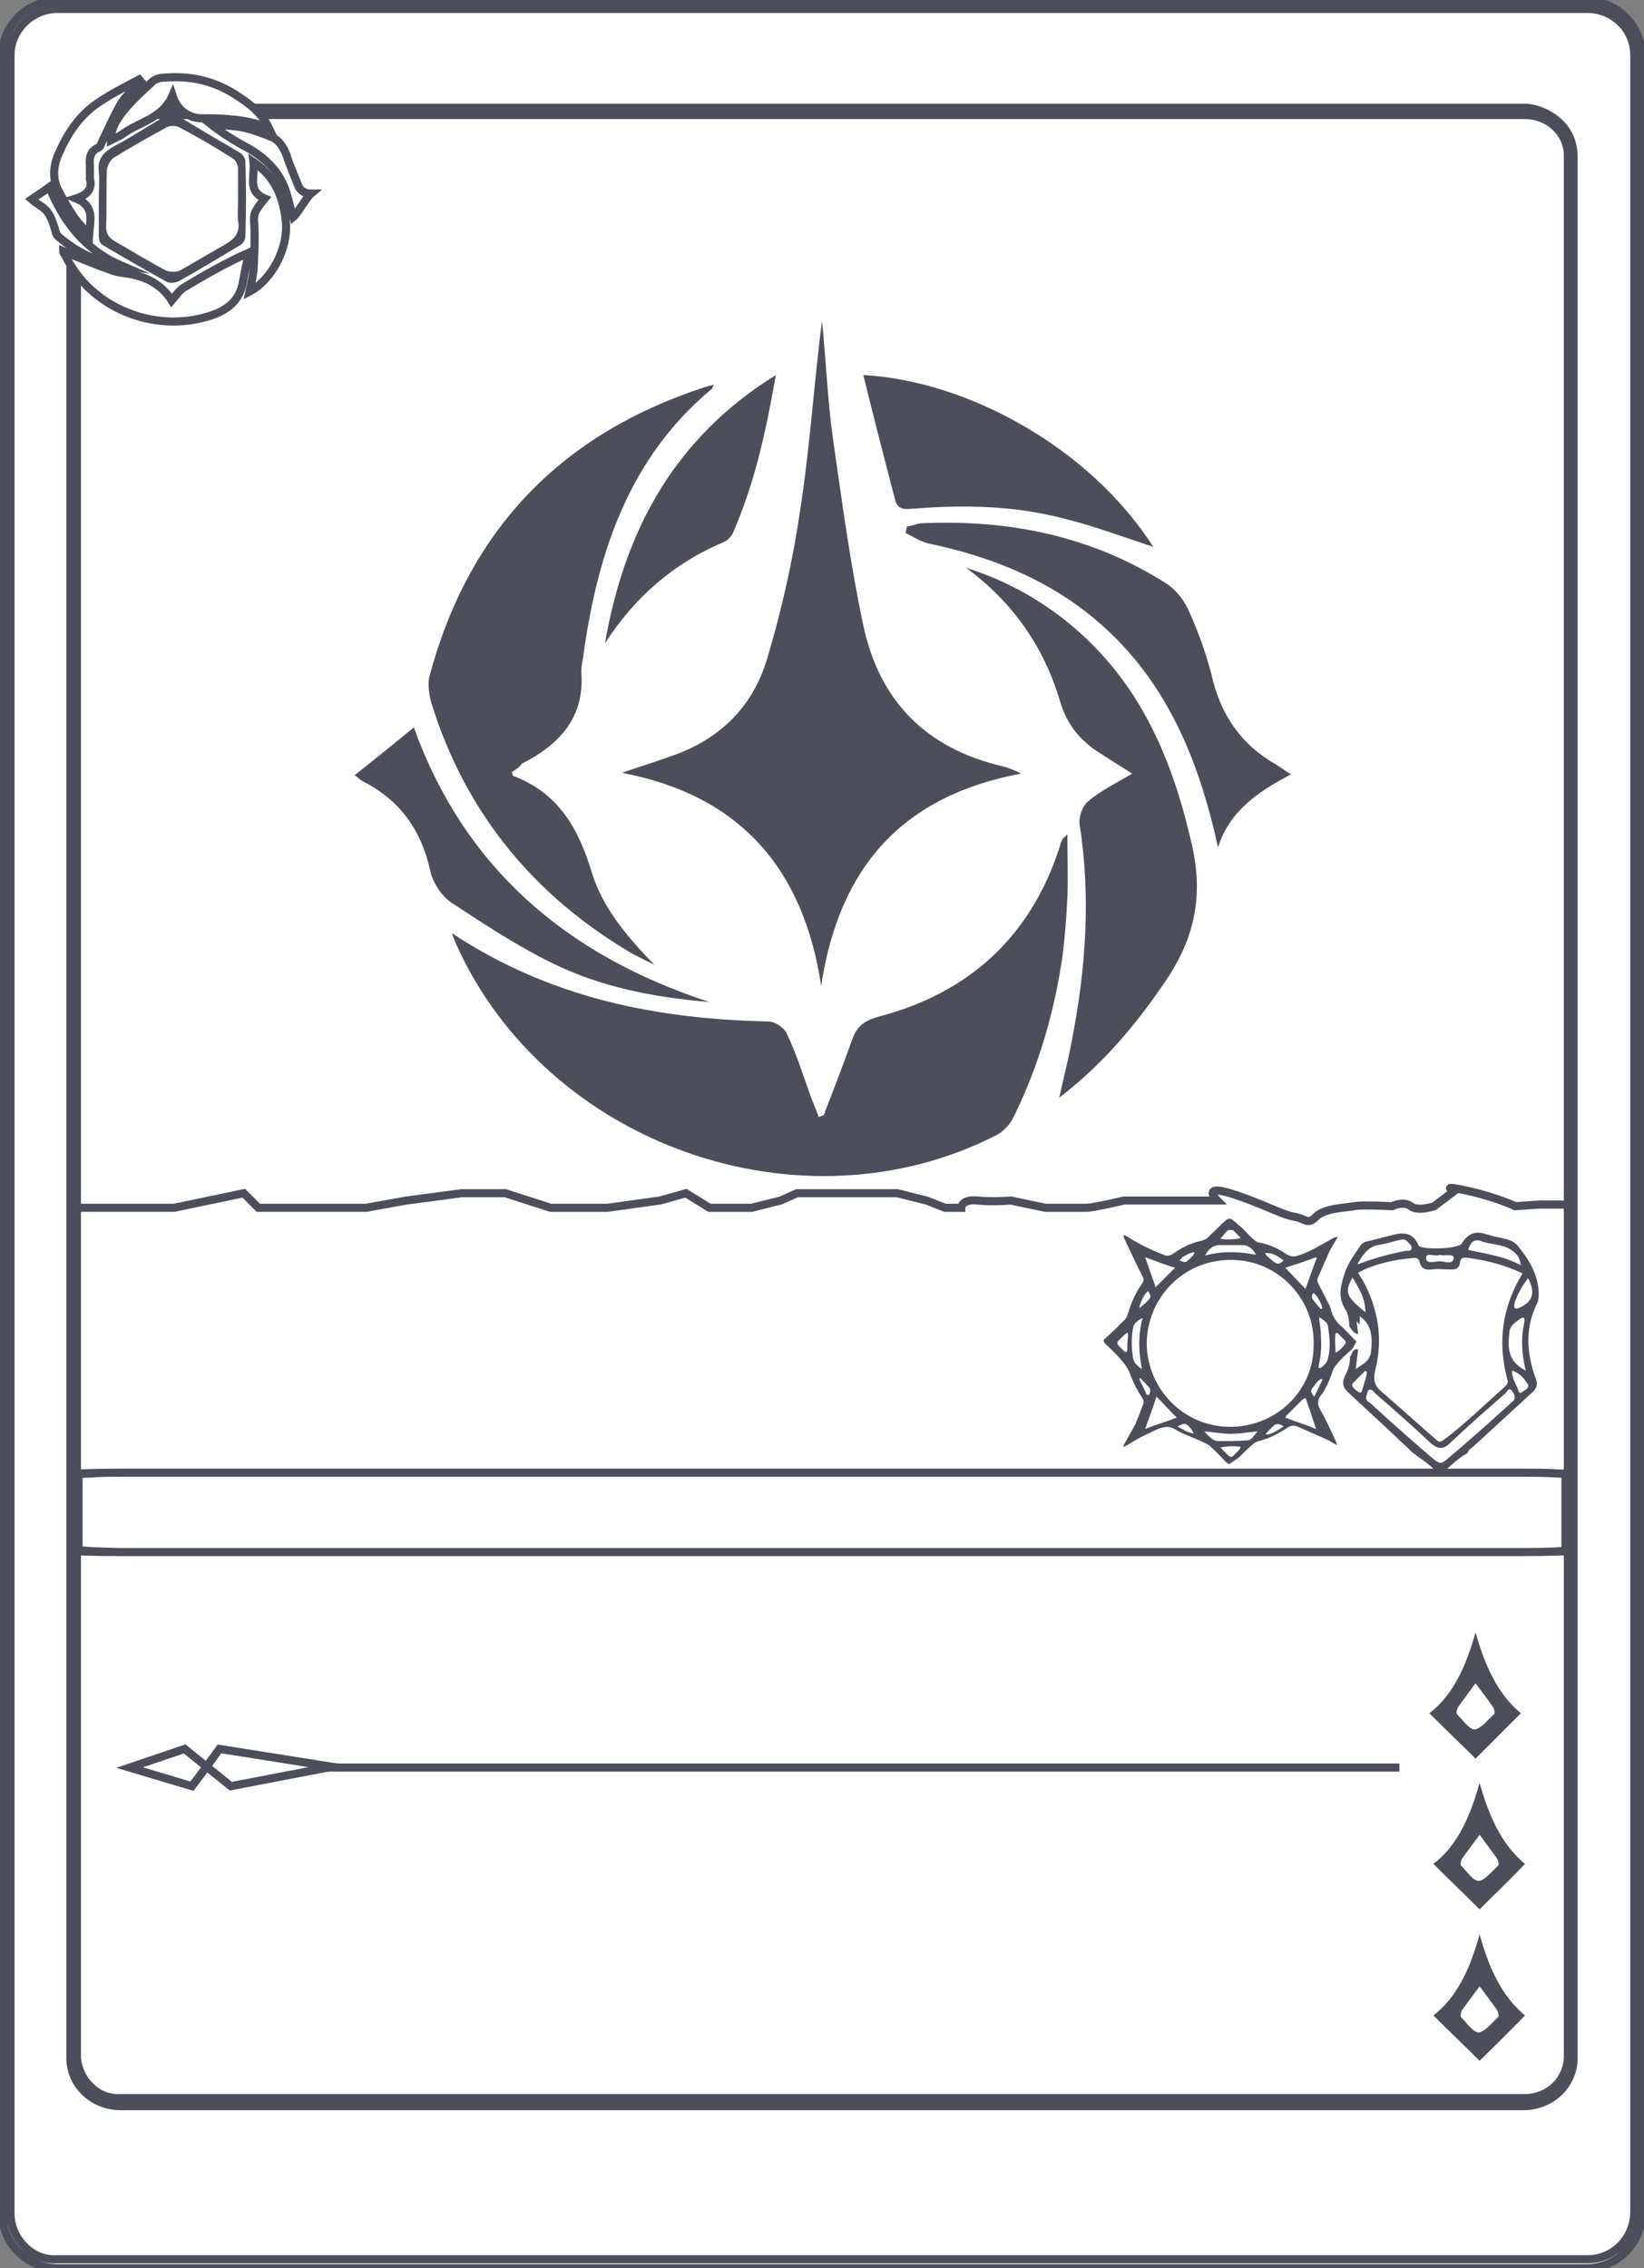 <?xml version="1.0" encoding="utf-8"?>
<!-- Generator: Adobe Illustrator 25.4.1, SVG Export Plug-In . SVG Version: 6.00 Build 0)  -->
<svg version="1.1" id="Layer_1" xmlns="http://www.w3.org/2000/svg" xmlns:xlink="http://www.w3.org/1999/xlink" x="0px" y="0px"
	 viewBox="0 0 203 280" style="enable-background:new 0 0 203 280;" xml:space="preserve">
<rect x="0" y="0" width="203" height="280" fill="#808080" stroke="none"/>
<style type="text/css">
	.st0{fill:#FFFFFF;}
	.st1{fill:none;stroke:#4D4E5B;stroke-miterlimit:10;}
	.st2{fill:#4D4E5B;}
	.st3{fill:#FFFFFF;stroke:#4D4E5B;stroke-miterlimit:10;}
</style>
<path class="st0" d="M200.7,2.1c1.3,1.3,2,3,2,4.8v266.4c0,3.7-3.1,6.7-6.8,6.7H7.1c-3.7,0-6.8-3-6.8-6.7l0,0V6.8
	c0-3.7,3.1-6.7,6.8-6.7h188.8C197.7,0.1,199.4,0.9,200.7,2.1z"/>
<path class="st1" d="M200.7,2.1c1.3,1.3,2,3,2,4.8v266.4c0,3.7-3.1,6.7-6.8,6.7H7.1c-3.7,0-6.8-3-6.8-6.7l0,0V6.8
	c0-3.7,3.1-6.7,6.8-6.7h188.8C197.7,0.1,199.4,0.8,200.7,2.1z M3,277.3c1.1,1.1,2.5,1.7,4.1,1.6H196c3.2,0,5.7-2.5,5.8-5.7V6.8
	c0-3.2-2.6-5.7-5.8-5.7H7.1c-1.5,0-3,0.6-4.1,1.7s-1.7,2.5-1.7,4v266.5C1.3,274.7,1.9,276.2,3,277.3L3,277.3z"/>
<path class="st1" d="M4,158.6"/>
<g>
	<path class="st2" d="M101.7,137.7c1.2-3.1,2.4-6.2,3.5-9.3c0.6-1.7,1.5-2.4,3.3-2.9c11.1-2.9,18.7-9.8,22.3-20.8
		c0.1-0.4,0.2-0.7,0.4-1.1c0-0.1,0.1-0.1,0.6-0.6c0,2.9,0.1,5.3,0,7.7c-0.1,2.4-0.3,4.9-0.6,7.3c-1,6.9-2.9,13.5-6,19.8
		c-0.4,0.9-1.2,1.8-2.1,2.3c-24.2,12.4-55.7,1.2-66.8-23.6c-0.1-0.3-0.3-0.7-0.5-1.3c12.1,8,25.2,10.6,39.1,10.9
		c0.8,0,2,0.8,2.3,1.6c1.2,2.5,2,5.2,3,7.9c0.3,0.7,0.6,1.5,0.9,2.3C101.3,137.8,101.5,137.7,101.7,137.7z"/>
	<path class="st2" d="M101.4,121.7c-2.2-14.5-10-23.5-24.6-26.3c2-0.7,4-1.3,5.9-2c6-2,10.2-6,12-12s3.2-12.2,4.1-18.4
		c1.2-7.7,1.7-15.6,2.7-23.4c0.5,5,0.7,10,1.4,14.9c1.1,7.6,2.1,15.2,3.7,22.7c2,9.4,7.8,15.2,17.2,17.4c0.8,0.2,1.5,0.5,2.3,0.9
		C111.5,98.2,103.6,107,101.4,121.7z"/>
	<path class="st2" d="M63.2,95.3c0.1,0.3,0.1,0.4,0.2,0.5c5.6,2.1,8.1,6.6,9.7,12c1.4,4.4,4.4,7.9,7.7,11.3
		c-0.6-0.3-1.2-0.6-1.8-0.9c-0.6-0.3-1.2-0.6-1.8-1c-11.7-7.1-19.8-17.2-23.9-30.3c-0.3-1-0.5-2.3-0.3-3.3c4.8-18.1,16.2-30,34-35.8
		c0.4-0.1,0.7-0.2,1.1-0.3C88,47.8,88,47.9,87.9,48c-10.1,8.4-14,19.9-15.8,32.4c-0.1,1-0.4,2-0.3,2.9c0.3,5.5-2.9,8.7-7.4,11
		C64.2,94.7,63.7,95,63.2,95.3z"/>
	<path class="st2" d="M139.8,95.5c-1.6-1-3-1.9-4.4-2.8c-2.2-1.5-3.7-3.4-4.5-6.1c-2-6.8-5.9-12.3-11.6-16.5
		c5.1,1.6,9.7,4.2,13.7,7.7c8.1,7.1,11.9,16.4,14.2,26.6c1.4,6.2,0.3,11.4-3.2,16.6c-3.6,5.3-7.6,10.2-13.2,14.5
		c0.6-2.8,1.2-5,1.6-7.3c1.7-8.8,2.3-17.6,0.9-26.5c-0.1-0.9,0.4-2.3,1.1-2.8C135.9,97.6,137.8,96.7,139.8,95.5z"/>
	<path class="st2" d="M150.4,104.6c-2.4-10.9-6.4-20.7-15-28c-6-5.1-13.1-7.9-20.7-9.5c-1-0.2-2-0.9-2.9-1.3
		c0.1-0.3,0.1-0.5,0.2-0.8c0.6-0.1,1.1-0.3,1.7-0.4c10.7-0.5,20.9,1.5,30.1,7.3c1.2,0.7,2.3,2,2.9,3.3c1.2,2.6,2.2,5.4,2.9,8.1
		c1.1,4.9,3.6,8.6,8,11.1c0.5,0.3,1,0.7,1.8,1.2C155.2,97.8,151.8,100.2,150.4,104.6z"/>
	<path class="st2" d="M106.6,46.3c12.9,0.7,28,9,35.8,21.2c-3.7-1.2-7.4-2.6-11.1-3.5c-6.1-1.6-12.3-1.7-18.6-1.2
		c-1.1,0.1-1.9,0.1-2.2-1.2C109.2,56.6,107.9,51.6,106.6,46.3z"/>
	<path class="st2" d="M43.8,95.7c2.6-2.1,5-4,7.3-5.9c6.2,17.2,18.7,28.1,36.5,33.9c-7.1-0.6-13.5-1.9-19.4-4.8
		c-4.3-2.1-8.4-4.8-12.5-7.5c-1.2-0.8-2.3-2.5-2.6-4c-1.1-5-3.8-8.7-8.4-11C44.4,96.2,44.1,95.9,43.8,95.7z"/>
	<path class="st2" d="M95.8,46.3c-1.2,6.9-2.6,13.3-5.3,19.5c-0.2,0.4-0.6,0.9-1.1,1.1c-6.2,2.6-11,6.8-14.7,12.5
		C77.1,65.6,83.2,54.1,95.8,46.3z"/>
</g>
<path class="st1" d="M192.5,15.1c1.2,1.1,1.8,2.6,1.8,4.2v234.8c0,3.3-2.8,5.9-6.2,5.9H14.9c-3.4,0-6.2-2.6-6.2-5.9l0,0V19.2
	c0-3.3,2.8-5.9,6.2-5.9h173.2C189.7,13.3,191.3,14,192.5,15.1z M11.2,257.6c1,1,2.3,1.5,3.8,1.4h173.3c2.9,0,5.2-2.2,5.3-5V19.2
	c0-2.8-2.4-5-5.3-5H14.9c-1.4,0-2.8,0.5-3.8,1.5s-1.6,2.2-1.6,3.5v234.9C9.6,255.3,10.2,256.7,11.2,257.6L11.2,257.6z"/>
<g>
	<path class="st3" d="M35.2,23.3c0.4,1.1,0.6,2.3,1,3.5c0.6-0.5,1.6-2.4,2.2-2.9c-1.1,0-1.4-0.7-1.5-0.8c-0.5-1.3-1.1-2.6-1.5-3.9
		c-0.4-1-0.9-1.9-1.9-2.3s-2.1-0.8-3.2-1.1c-1.4-0.3-2.8-0.3-4.3-0.5c1.4,1.1,2.8,2,4.3,2.8C32.5,19.3,34.3,20.9,35.2,23.3z"/>
	<path class="st3" d="M21.2,37.1c0.5-0.6,0.9-1.2,1.5-1.6c2.5-1.5,5.1-3,8-4.3c-0.2,1.2-0.5,2.4-0.7,3.6c-0.4,2.3-1.9,3.5-4.1,4.2
		c-6.9,2.2-14.7-1-17.8-7.4C8,31.4,7.8,31.2,7.8,31c1.9,0.8,3.8,1.6,5.8,2.3c0.7,0.3,1.5,0.4,2.3,0.5C18.2,34.2,20,35.2,21.2,37.1z"
		/>
	<path class="st3" d="M33.2,15.8c-2.7-1.1-5.5-1.2-8.3-1.2c-1.5,0-3-0.9-3.6-2.8c-1.2,2.8-4,3.2-6.1,4.7c-0.4,0.3-0.9,0.5-1.5,0.8
		c0-1.6,0.8-2.7,1.7-3.8c1-1.2,2.2-2.3,3.4-3.4c0.3-0.3,0.9-0.5,1.3-0.5c3.2-0.3,6.2,0.3,9,2.1C30.8,12.8,32.3,13.9,33.2,15.8z"/>
	<path class="st3" d="M9.4,24.5c2.4,1,1.7,2.8,1.6,4.5c-0.6-0.7-1.3-1.4-1.8-2.1c-0.8-1.2-1.5-2.4-2.1-3.6c-0.6-1.3-0.5-2.7,0-4
		c1.1-2.6,2.6-5,5-6.6c1.6-1.1,3.4-2,5.1-2.9c0.1,0.1,0.1,0.2,0.2,0.3c-0.8,0.9-1.8,1.6-2.4,2.6c-0.9,1.5-1.6,3.2-2.4,4.8
		c-0.1,0.2-0.2,0.6-0.4,0.7c-1,0.4-1.2,1.2-1.1,2.2c0,0.6,0,1.1,0,1.7C11.4,23.1,11,24,9.4,24.5z"/>
	<path class="st2" d="M12.2,24.6c0-1.1,0.1-2.3,0-3.4c-0.2-1.6,0.6-2.4,1.8-3.1c2.1-1.1,4.1-2.4,6.1-3.6c0.7-0.4,1.4-0.5,2.2,0
		c2.4,1.5,4.9,2.9,7.4,4.4c0.3,0.2,0.6,0.7,0.6,1c0.1,3.1,0.1,6.2,0,9.3c0,0.4-0.3,0.9-0.7,1.1c-2.5,1.5-5,3-7.5,4.4
		c-0.4,0.2-1.1,0.3-1.5,0.1c-2.7-1.5-5.3-3-8-4.6c-0.3-0.2-0.4-0.7-0.4-1C12.2,27.7,12.2,26.2,12.2,24.6L12.2,24.6z M29.4,24.7
		c0-1.3,0-2.6,0-3.9c0-0.4-0.3-1-0.6-1.2c-2.2-1.4-4.4-2.7-6.7-3.9c-0.4-0.2-1.1-0.2-1.5,0c-2.2,1.2-4.5,2.5-6.6,3.8
		c-0.4,0.3-0.7,0.9-0.8,1.4c-0.1,2.4,0,4.7-0.1,7.1c0,0.9,0.4,1.4,1.1,1.8c2.1,1.2,4.2,2.5,6.3,3.6c0.5,0.2,1.3,0.2,1.7,0
		c1.8-1,3.6-2.1,5.4-3.1c1.2-0.7,2.1-1.4,1.8-3C29.3,26.5,29.4,25.6,29.4,24.7z"/>
	<path class="st3" d="M30.8,36c0.2-0.9,0.4-1.8,0.5-2.6c0.1-1.9,0.2-3.8,0.1-5.7c-0.1-1.2-0.1-1.5,1.3-3.2c-2.2-0.9-1.2-2.7-1.4-4.5
		c2.8,1.9,3.7,4.5,4,7.4C35.6,30.7,33.5,34.6,30.8,36z"/>
	<path class="st3" d="M3.9,24.6c0.7-0.5,1.4-0.9,2.2-1.5c1.8,4.4,4.5,7.8,8.9,9.7c-3-0.4-5.6-1.7-7.8-3.6c-0.1-0.1-0.3-0.3-0.3-0.5
		C6,25.4,5.4,25.9,3.9,24.6z"/>
</g>
<g>
	<path class="st2" d="M166.6,163.7c0-0.7-0.1-1.5-0.5-2.1c-1-1.6-0.5-3.1,0-4.6c0.4-1.1,1.1-2.1,1.8-3.1c0.2-0.4,0.6-0.6,1.1-0.7
		c0.9-0.2,1.9-0.5,2.8-0.7c1.4-0.4,2.6-0.4,3.3,1.1c0,0.1,0.1,0.1,0.1,0.2c0.5,0.5,4.9,0.4,5.3-0.3c0.8-1.3,1.8-1.6,3.1-1.1
		c0.1,0,0.2,0,0.4,0.1c1.2,0.4,2.7,0.3,3.5,1.4c1.3,1.6,2.4,3.4,2.5,5.6c0,0.5,0,1-0.2,1.4c-1.5,3-1.3,6.1-0.2,9.2
		c0.3,0.7,0.2,1.2-0.3,1.7c-2.4,2.2-4.8,4.4-7.3,6.7c-0.3,0.3-0.7,0.4-0.8,0.9c-1,0.5-1.8,1.3-2.6,2c-0.6,0.5-0.9,0.5-1.5,0
		c-0.8-0.8-1.8-1.4-2.7-2.1c-0.7-0.7-1.4-1.3-2.1-2c-1.9-1.8-3.8-3.5-5.7-5.3c-0.7-0.6-1-1.2-0.5-2.2c0.4-0.7,0.6-1.5,0.6-2.3
		c0.3-0.4,0.3-1.1,1-0.9c-0.1,0.8-0.2,1.6-0.3,2.4c0.9-0.6,1.8-1,1.9-2.2c0.2-1.9,0.1-3.6-1.9-4.6l-0.1-0.1l0.1,0.1
		c0.1,0.8,0.2,1.7,0.3,2.5C167.2,164.6,166.9,164.2,166.6,163.7z M167.7,157.1c0.2,0.4,0.4,0.7,0.6,1c1.9,3.5,2.5,7.2,1.5,11.1
		c-0.3,1.3,0,1.9,0.8,2.6c2.2,1.9,4.4,3.9,6.6,5.8c0.3,0.2,0.4,0.6,1,0.2c2.7-2,5.1-4.4,7.6-6.6c0.3-0.3,0.5-0.5,0.3-1
		c-1.2-4.6-0.6-8.9,1.9-13c-2.1-1-4.3-1.6-6.6-1.9c-0.5-0.1-1-0.1-1.1,0.4c-0.1,1.2-0.9,1-1.6,1c-0.6,0-1.2-0.1-1.8,0
		c-0.8,0.1-1.4,0-1.6-0.9c-0.1-0.4-0.4-0.6-0.8-0.5C172.1,155.5,169.8,156,167.7,157.1z M168.7,172.4c-0.1,0.4,0.2,0.6,0.5,0.8
		c2.6,2.4,5.2,4.7,7.9,7c0.6,0.5,0.9,0.5,1.5,0c2.5-2.1,5-4.3,7.4-6.5c0.3-0.2,0.5-0.5,0.8-0.7c0.5-0.5,0.1-1-0.1-1.3
		c-0.4-0.5-0.6,0.1-0.8,0.3c-2.3,2-4.6,4-6.8,6.1c-0.9,0.9-1.6,0.8-2.5,0c-2.2-2.1-4.5-4.1-6.8-6.1c-0.2-0.2-0.4-0.6-0.8-0.4
		C168.8,171.8,168.8,172.2,168.7,172.4z M181.3,154.3c2.3,0.5,4.5,0.8,6.5,1.9c-0.1-0.5-0.2-1-0.6-1.4c-1.1-1.2-2.7-1.1-4.1-1.5
		C182.3,152.9,181.6,153.1,181.3,154.3z M188.4,169.2c-0.5-2-0.6-4-0.2-5.9c0.1-0.3,0.1-0.9-0.5-0.5c-0.5,0.4-1.2,0.8-1.3,1.5
		C186.2,166.1,186,168,188.4,169.2z M167.6,156.1c2.1-0.8,4-1.3,6-1.7c0.3,0,0.6,0.1,0.7-0.3c0.1-0.3-0.3-0.6-0.5-0.8
		c-0.3-0.4-0.7-0.3-1.1-0.2c-0.9,0.2-1.7,0.5-2.6,0.6C168.9,154,168.3,154.8,167.6,156.1z M168.6,162c0-1.7-0.8-3-1.6-4.3
		C166,159.6,166.2,160,168.6,162z M188.7,157.8c-0.6,0.6-1.6,2.5-1.7,3.2c0,0.2-0.1,0.4,0.1,0.5c0.2,0.1,0.4,0,0.6-0.1
		C189.3,160.6,189.6,159.6,188.7,157.8z M177.8,154.9c-0.6,0.3-1.7-0.4-1.7,0.4c0,0.8,1.1,0.4,1.7,0.4c0.6,0,1.6,0.5,1.7-0.4
		C179.5,154.7,178.4,155.1,177.8,154.9z M186.7,169.2c0,0.9,0.4,1.5,0.7,2.2c0.1,0.3,0.2,0.8,0.6,0.4c0.3-0.2,1-0.5,0.6-1
		C188.2,170.2,187.7,169.5,186.7,169.2z M168.8,169.4c-0.1-0.1-0.2-0.1-0.2-0.2c-0.5,0.5-0.9,0.9-1.4,1.4c-0.2,0.2-0.4,0.4-0.1,0.7
		c0.2,0.2,0.5,0.5,0.8,0.6s0.3-0.4,0.4-0.6C168.5,170.6,168.7,170,168.8,169.4z"/>
	<path class="st1" d="M167.4,162.3l-0.1-0.1C167.3,162.2,167.4,162.2,167.4,162.3C167.4,162.2,167.4,162.3,167.4,162.3z"/>
</g>
<path class="st1" d="M192.3,181.9c1.2,0,1.8,0.1,1.8,0.2v9.3c0,0.1-2.8,0.2-6.2,0.2H15.1c-3.4,0-6.2-0.1-6.2-0.2l0,0V182
	c0-0.1,2.8-0.2,6.2-0.2h172.8C189.5,181.8,191.1,181.8,192.3,181.9z M11.4,191.5c1,0,2.3,0.1,3.8,0.1H188c2.9,0,5.2-0.1,5.3-0.2V182
	c0-0.1-2.4-0.2-5.3-0.2H15.1c-1.4,0-2.7,0-3.8,0.1c-1,0-1.6,0.1-1.6,0.1v9.3C9.8,191.4,10.4,191.4,11.4,191.5L11.4,191.5z"/>
<g>
	<path class="st2" d="M164.6,169.1c0.1-0.2,0.2-0.4,0.4-0.6c0.3-0.4,0.6-0.7,0.9-1c0.3-0.3,0.7-0.6,1.1-1c0.2-0.3,0.3-0.6,0.5-0.9
		c-0.2-0.1-1.5-1.6-1.9-1.9c-0.7-0.6-1.1-1.3-1.3-2.2c0-0.1-0.1-0.2-0.1-0.3c-0.5-0.9-0.9-1.8-1.4-2.7c-0.1-0.2-0.2-0.5-0.1-0.7
		c0.5-1.1,1-2.3,1.5-3.4c0.3-0.6,0.7-1.2,1-1.7c-0.3,0-0.5,0.1-0.7,0.2c-1.4,0.8-2.7,1.6-4.2,2.1c-0.6,0.2-1,0.1-1.5-0.2
		c-1-0.7-2.1-1.2-3.3-1.4c-0.2,0-0.5-0.2-0.7-0.4c-0.5-0.4-0.9-0.9-1.4-1.4c-0.4-0.3-0.8-0.7-1.2-1c-0.2-0.2-0.5-0.2-0.8,0
		c-0.7,0.6-1.3,1.3-2,1.9c-0.3,0.4-0.7,0.6-1.2,0.7c-1.3,0.3-2.4,0.9-3.4,1.6c-0.3,0.2-0.7,0.3-1.1,0.1c-1.6-0.6-3.2-1.4-4.6-2.3
		c-0.1-0.1-0.2-0.1-0.4-0.1c0.1,0.4,0.3,0.7,0.4,1c0.7,1.4,1.3,2.8,2,4.1c0.2,0.4,0.1,0.6-0.1,0.9c-0.8,1.1-1.3,2.3-1.7,3.6
		c-0.1,0.3-0.2,0.6-0.4,0.8c-0.8,0.8-1.6,1.6-2.4,2.3c-0.3,0.2-0.3,0.4,0,0.7c0.6,0.6,1.2,1.1,1.7,1.7c0.5,0.6,1,1.1,1.3,1.9
		c0.4,1.1,0.9,2.1,1.5,3c0.2,0.3,0.3,0.6,0.1,1c-0.3,0.8-0.6,1.6-0.9,2.3c-0.5,0.9-1,1.8-1.5,2.7c0,0,0,0.1,0.1,0.1
		c0.1-0.1,0.3-0.1,0.4-0.2c1.2-0.8,2.5-1.4,3.8-2c0.8-0.3,1.4-0.4,2.2,0.1c1,0.6,2,0.9,3.1,1.4c0.4,0.2,0.9,0.4,1.2,0.7
		c0.7,0.6,1.3,1.3,1.9,1.9c0.2,0.2,0.4,0.3,0.6,0.1c0.4-0.3,0.8-0.5,1.1-0.8c0.5-0.5,1-1,1.6-1.5c0.2-0.2,0.4-0.3,0.7-0.4
		c1.3-0.3,2.4-0.9,3.5-1.6c0.4-0.3,0.8-0.4,1.3-0.2c1.1,0.5,2.3,1,3.4,1.5c0.5,0.2,0.9,0.5,1.5,0.8c-0.1-0.4-0.2-0.6-0.3-0.8
		c-0.6-1.3-1.2-2.6-1.9-3.8c-0.2-0.5-0.2-0.9,0.1-1.4C163.6,171.7,164.2,170.4,164.6,169.1z M164.9,164.6c0.1,0,0.1,0,0.2-0.1
		c0.3,0.3,0.7,0.7,1,1c0.1,0.1,0.1,0.3,0,0.4c-0.3,0.4-0.6,0.8-1.2,1.1C164.9,166.2,164.8,165.4,164.9,164.6z M139.2,166.6
		c0,0.1-0.1,0.3-0.1,0.3c-0.1,0-0.2,0-0.3-0.1c-0.2-0.2-0.4-0.4-0.6-0.6c-0.3-0.3-0.3-0.5,0-0.8s0.6-0.6,1-0.9
		c0.1,0.2,0.1,0.3,0.1,0.4C139.2,165.5,139.2,166,139.2,166.6z M164,163.9c0.2,1.2,0.3,2.5,0,3.7c-0.1,0.6-0.5,1-1,1.3
		c-0.1,0-0.1,0-0.2-0.1c0.1-0.7,0.3-1.3,0.3-2c0.1-0.7,0-1.4,0-2.1c0-0.7-0.2-1.4-0.2-2.1C163.5,163,164,163.3,164,163.9z
		 M163.1,160.9c0.1,0.2,0.1,0.4,0.2,0.6c-0.1,0-0.1,0.1-0.2,0.1c-0.4-0.4-0.7-0.8-1-1.2c-0.1-0.1-0.1-0.4-0.1-0.5s0.2-0.2,0.2-0.3
		c0.1,0.1,0.2,0.2,0.3,0.3C162.7,160.1,162.9,160.5,163.1,160.9z M162.5,155.2c0,0,0,0.1,0.1,0.1c-0.5,1.2-0.9,2.5-1.4,3.8
		c-0.9-0.9-1.6-1.7-2.5-2.6C160,156.1,161.2,155.7,162.5,155.2z M158.5,155.6c-0.5,0.5-0.8,0.5-1.3,0.1c-0.3-0.3-0.6-0.5-0.9-0.8
		c0,0,0-0.1-0.1-0.2C157.2,154.6,157.8,155.1,158.5,155.6z M151.6,151.9c0.1-0.1,0.5-0.1,0.7,0c0.3,0.3,0.6,0.6,0.9,0.9
		c-0.3,0.2-2,0.3-2.5,0.1C151.1,152.5,151.3,152.1,151.6,151.9z M150.6,153.7c0.9,0,1.9,0,2.8,0c0.8,0,1.3,0.5,1.7,1.2
		c-2.1-0.4-4.2-0.5-6.3,0.1C149.2,154.2,149.8,153.7,150.6,153.7z M146,155.2c0.4-0.2,0.9-0.6,1.5-0.6c-0.1,0.2-0.1,0.3-0.2,0.4
		c-0.2,0.2-0.4,0.4-0.6,0.6c-0.1,0.1-0.3,0.2-0.4,0.2c-0.2,0-0.5-0.2-0.7-0.2C145.8,155.5,145.9,155.3,146,155.2z M141.4,155.2
		c1.4,0.5,2.6,1,3.7,1.3c-0.8,0.8-1.6,1.6-2.4,2.4C142.3,157.8,141.9,156.6,141.4,155.2z M141.8,159.4c0.4,0.7,0.3,0.8-0.2,1.3
		c-0.3,0.3-0.6,0.5-0.9,0.8C140.7,160.9,141.4,159.5,141.8,159.4z M139.9,167.6c-0.2-1.2-0.2-2.4,0-3.6c0.1-0.7,0.6-1,1.2-1.3
		c-0.6,2.1-0.5,4.2-0.1,6.3C140.4,168.6,140,168.2,139.9,167.6z M140.7,170.3c0,0,0-0.1,0.1-0.2c0.4,0.5,0.9,0.9,1.2,1.3
		c0.1,0.2,0,0.5-0.1,0.8h-0.3C141.3,171.5,141,170.9,140.7,170.3z M141.4,176.4c0.5-1.4,1-2.7,1.4-4c0.9,0.9,1.6,1.7,2.5,2.6
		C144,175.5,142.7,175.9,141.4,176.4z M146.5,176.7c-0.4-0.2-0.7-0.4-1.1-0.6c0.7-0.4,1-0.5,1.5,0.1c0.2,0.2,0.4,0.5,0.5,0.8
		C147.1,176.9,146.8,176.8,146.5,176.7z M152.9,179.1c-0.2,0.2-0.4,0.4-0.6,0.6c-0.2,0.2-0.4,0.2-0.6,0c-0.3-0.3-0.6-0.6-1-1
		c0.9-0.2,1.6-0.2,2.5-0.1C153.1,178.9,153,179,152.9,179.1z M154,177.8c-1.2,0.1-2.3,0.1-3.5,0.1c-0.8,0-1.2-0.6-1.8-1.2
		c1.2,0.1,2.2,0.3,3.3,0.3s2.1-0.2,3.3-0.3C154.8,177.2,154.6,177.8,154,177.8z M151,176.1c-5.6-0.5-9.5-5.3-9.4-10.5
		c0.2-5.9,5.2-10.7,11.6-10c5.3,0.6,9.3,5.3,9,10.7C162.1,172.1,157,176.6,151,176.1z M156.4,177.1l-0.1-0.1
		c0.4-0.4,0.7-0.8,1.1-1.1c0.3-0.2,0.7-0.1,1.1,0.2C157.8,176.5,157.2,177,156.4,177.1z M158.7,175c0.1-0.1,0.1-0.3,0.2-0.3
		c0.6-0.6,1.3-1.3,1.9-1.9c0.2-0.2,0.4-0.3,0.5,0c0.4,1.2,0.8,2.3,1.2,3.6C161.3,175.9,160,175.5,158.7,175z M162.3,172.4
		c-0.4-0.3-0.5-0.8-0.2-1.1c0.3-0.4,0.6-0.9,1.1-1.1l0.1,0.1C163,170.9,162.7,171.6,162.3,172.4z"/>
</g>
<g>
	<path class="st2" d="M182.2,217.1c-1.7-1.7-3.7-3.6-5.7-5.6c3.1-2.4,4.6-6.1,5.7-10c1.1,3.9,2.6,7.5,5.6,10
		C185.9,213.4,184,215.3,182.2,217.1z M182.2,207.8c-0.8,1.1-1.5,2-2.2,3c-0.1,0.2-0.2,0.7-0.1,0.8c0.7,0.7,1.5,1.9,2.2,1.9
		c0.8-0.1,1.6-1.2,2.4-1.9c0.1-0.1,0-0.6-0.1-0.8C183.8,209.9,183.1,209,182.2,207.8z"/>
</g>
<g>
	<path class="st2" d="M182.7,235.7c-1.7-1.7-3.7-3.6-5.7-5.6c3.1-2.4,4.6-6.1,5.7-10c1.1,3.9,2.6,7.5,5.6,10
		C186.4,232.1,184.4,234,182.7,235.7z M182.7,226.5c-0.8,1.1-1.5,2-2.2,3c-0.1,0.2-0.2,0.7-0.1,0.8c0.7,0.7,1.5,1.9,2.2,1.9
		c0.8-0.1,1.6-1.2,2.4-1.9c0.1-0.1,0-0.6-0.1-0.8C184.2,228.5,183.5,227.6,182.7,226.5z"/>
</g>
<g>
	<path class="st2" d="M182.7,254.4c-1.7-1.7-3.7-3.6-5.7-5.6c3.1-2.4,4.6-6.1,5.7-10c1.1,3.9,2.6,7.5,5.6,10
		C186.4,250.8,184.4,252.7,182.7,254.4z M182.7,245.2c-0.8,1.1-1.5,2-2.2,3c-0.1,0.2-0.2,0.7-0.1,0.8c0.7,0.7,1.5,1.9,2.2,1.9
		c0.8-0.1,1.6-1.2,2.4-1.9c0.1-0.1,0-0.6-0.1-0.8C184.2,247.2,183.5,246.3,182.7,245.2z"/>
</g>
<path class="st1" d="M8.7,149.1h5.6h7.2l8.6-1.8l1.8,1.8h13.3l5-0.9l6.8-0.9h5.4l5.6,1.8h7l6.5-0.9l3.2-0.9l2.9,1.8h5.2l3.6-0.9
	l2-0.9h12.4l3.6,0.9l2.3,0.9h2c0,0,0-1.1,2-0.9c2,0.2,4.1,0,4.1,0l4.3,0.9c0,0,4.1,0,5,0s4.7-0.9,4.7-0.9h11.5c0,0-2-2,1.6-0.9
	s6.5,2.7,7.9,2.9s1.6,1.1,2.7,0c1.1-1.1,3.8-1.1,4.7-1.3s4.7,0,4.7,0s1.4-0.7,2.3,0c0.9,0.7,2.9,0,2.9,0l2.5-1.9c0,0-2-0.8,1.6,0
	s5.9,1.9,5.9,1.9l2.9-0.2h1.6h2"/>
<line class="st1" x1="39.2" y1="218.2" x2="172.8" y2="218.2"/>
<polygon class="st1" points="41,218.1 27.1,215.9 25.5,218.1 23.7,220.5 16,218.2 22.8,215.9 28.5,220.5 "/>
</svg>
